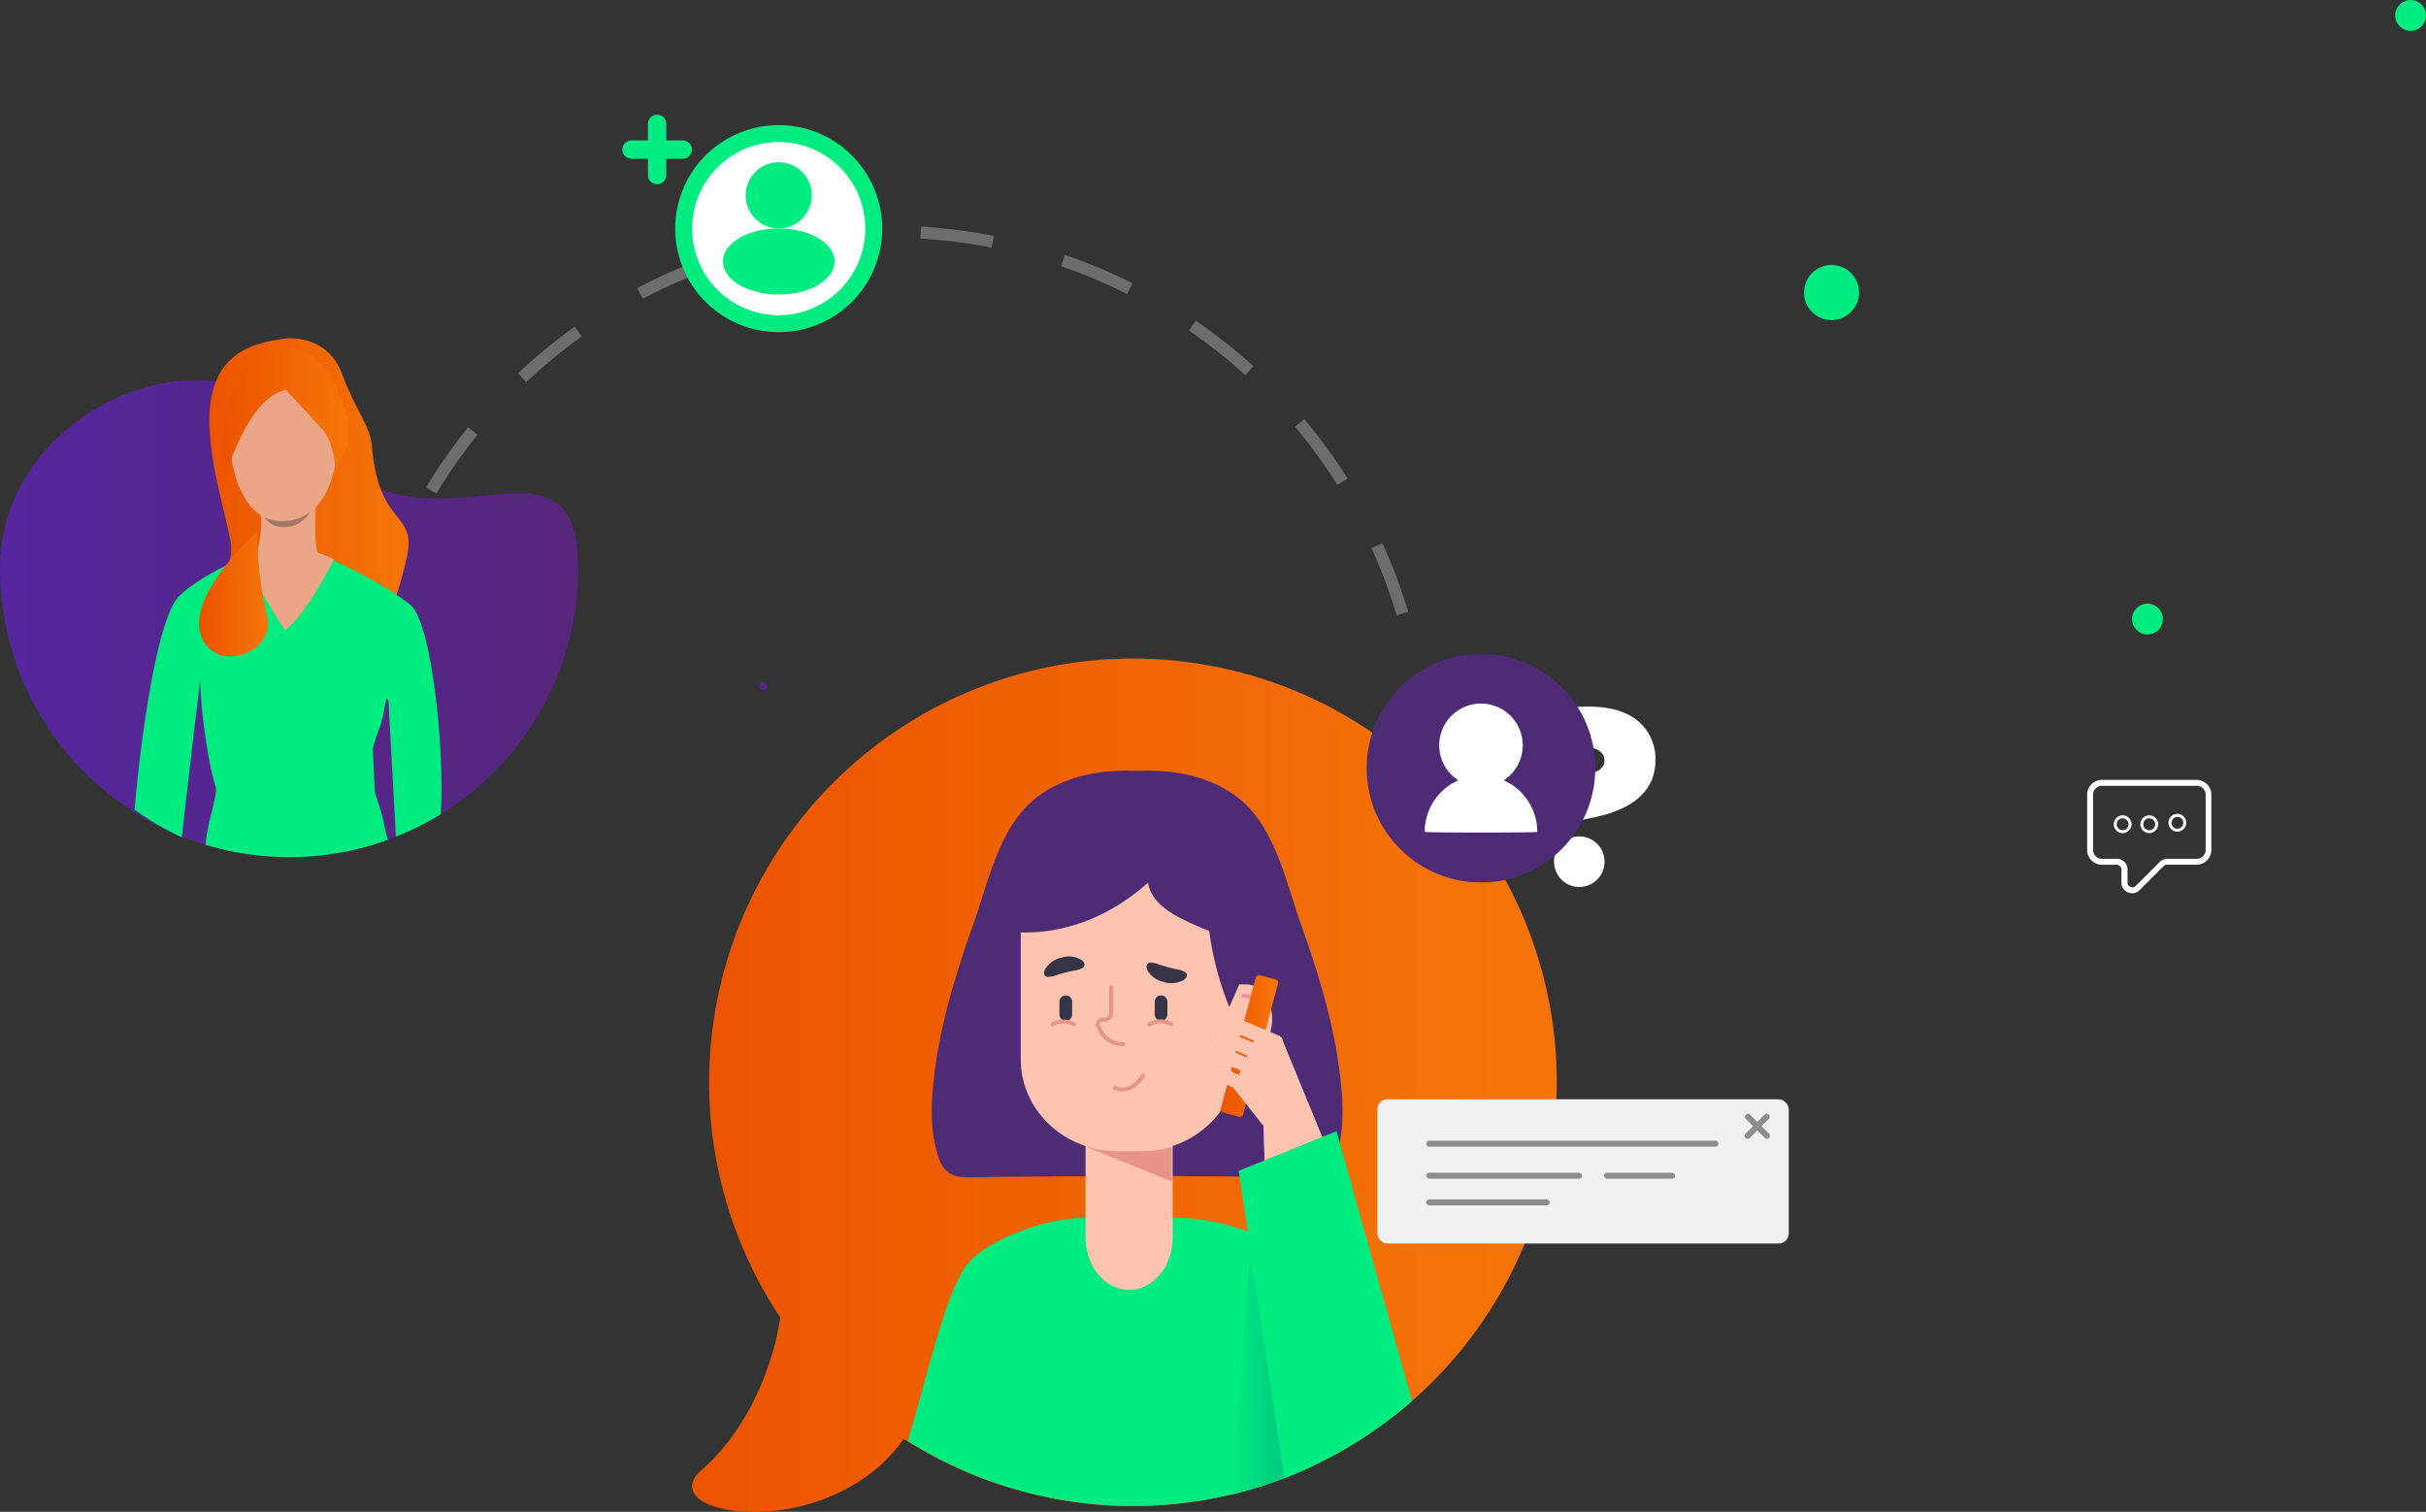 <?xml version="1.0" encoding="UTF-8"?> <svg xmlns="http://www.w3.org/2000/svg" xmlns:xlink="http://www.w3.org/1999/xlink" viewBox="0 0 605.49 377.29"><rect x="0" y="0" width="605.49" height="377.29" fill="#333333" stroke="none"/> <defs> <style>.cls-1{fill:none;stroke:#878788;stroke-miterlimit:10;stroke-width:3px;stroke-dasharray:18.14;opacity:0.7;}.cls-2{fill:url(#Градієнт_без_назви_3);}.cls-3{fill:#00eb80;}.cls-4{fill:url(#Градієнт_без_назви_59);}.cls-5{fill:url(#Градієнт_без_назви_59-2);}.cls-6{fill:#4e2b75;}.cls-7{fill:#ffc4af;}.cls-8{fill:#e69388;}.cls-9{fill:#eb919b;}.cls-10{fill:#373448;}.cls-11{fill:url(#Градієнт_без_назви_59-3);}.cls-12{fill:#f6dad1;}.cls-13{fill:#fff;}.cls-14{opacity:0.12;}.cls-15{fill:#878788;}.cls-16{fill:#8d8d8d;}.cls-17{fill:url(#Градієнт_без_назви_3-2);}.cls-18{fill:url(#Градієнт_без_назви_59-4);}.cls-19{fill:#eaa687;}.cls-20{fill:url(#Градієнт_без_назви_59-5);}.cls-21{fill:#a47862;}.cls-22{fill:url(#Градієнт_без_назви_59-6);}.cls-23{fill:url(#Градієнт_без_назви_3-3);}.cls-24{fill:url(#Градієнт_без_назви_3-4);}.cls-25{fill:url(#Градієнт_без_назви_154);}</style> <linearGradient id="Градієнт_без_назви_3" x1="174.75" y1="270.84" x2="388.54" y2="270.84" gradientUnits="userSpaceOnUse"> <stop offset="0" stop-color="#55269d"></stop> <stop offset="1" stop-color="#55267a"></stop> </linearGradient> <linearGradient id="Градієнт_без_назви_59" x1="173.75" y1="270.84" x2="387.54" y2="270.84" gradientUnits="userSpaceOnUse"> <stop offset="0.02" stop-color="#ec5400"></stop> <stop offset="0.94" stop-color="#f47409"></stop> </linearGradient> <linearGradient id="Градієнт_без_назви_59-2" x1="172.74" y1="270.81" x2="388.54" y2="270.81" xlink:href="#Градієнт_без_назви_59"></linearGradient> <linearGradient id="Градієнт_без_назви_59-3" x1="304.67" y1="261.05" x2="319.02" y2="261.05" gradientTransform="translate(483.73 -107.52) rotate(75.07)" xlink:href="#Градієнт_без_назви_59"></linearGradient> <linearGradient id="Градієнт_без_назви_3-2" x1="0" y1="154.44" x2="144.33" y2="154.44" xlink:href="#Градієнт_без_назви_3"></linearGradient> <linearGradient id="Градієнт_без_назви_59-4" x1="50.24" y1="118.73" x2="101.98" y2="118.73" xlink:href="#Градієнт_без_назви_59"></linearGradient> <linearGradient id="Градієнт_без_назви_59-5" x1="55.58" y1="103.1" x2="87.1" y2="103.1" xlink:href="#Градієнт_без_назви_59"></linearGradient> <linearGradient id="Градієнт_без_назви_59-6" x1="49.67" y1="148.27" x2="66.9" y2="148.27" xlink:href="#Градієнт_без_назви_59"></linearGradient> <linearGradient id="Градієнт_без_назви_3-3" x1="946.29" y1="168.24" x2="954.98" y2="168.24" gradientTransform="matrix(-1, 0, 0, 1, 1165.78, 0)" xlink:href="#Градієнт_без_назви_3"></linearGradient> <linearGradient id="Градієнт_без_назви_3-4" x1="974.4" y1="171.29" x2="976.33" y2="171.29" gradientTransform="matrix(-1, 0, 0, 1, 1165.78, 0)" xlink:href="#Градієнт_без_назви_3"></linearGradient> <linearGradient id="Градієнт_без_назви_154" x1="328.16" y1="344.12" x2="307.32" y2="344.12" gradientUnits="userSpaceOnUse"> <stop offset="0.15" stop-color="#00bc80"></stop> <stop offset="1" stop-color="#00eb80"></stop> </linearGradient> </defs> <title>pic 4</title> <g id="Capa_2" data-name="Capa 2"> <g id="illustartion"> <path class="cls-1" d="M88.4,191.46A133.62,133.62,0,1,1,222,325.07"></path> <path class="cls-2" d="M283.77,165.34A104.78,104.78,0,0,0,196.84,328.6c0,.32-.69,3.52-1.11,5.67-2,8.07-7,22.87-19.11,33.46-9.38,7.9,18.5,14.16,38.58.91a39.08,39.08,0,0,0,11-10.82l.08-.12a104.77,104.77,0,1,0,57.49-192.36Z"></path> <circle class="cls-3" cx="601.64" cy="3.85" r="3.85"></circle> <circle class="cls-3" cx="535.97" cy="154.5" r="3.85"></circle> <circle class="cls-3" cx="457.12" cy="73" r="6.88"></circle> <path class="cls-4" d="M282.77,165.34A104.78,104.78,0,0,0,195.84,328.6c0,.32-.69,3.52-1.11,5.67-2,8.07-7,22.87-19.11,33.46-9.38,7.9,18.5,14.16,38.58.91a39.08,39.08,0,0,0,11-10.82l.08-.12a104.77,104.77,0,1,0,57.49-192.36Z"></path> <path class="cls-5" d="M388.23,262.05c-.05-.68-.1-1.35-.18-2-.09-1.13-.22-2.25-.36-3.36a105.78,105.78,0,1,0-192.91,72.16c-.1.53-.3,1.55-.48,2.48s-.39,1.93-.55,2.77c-1.89,7.78-6.85,22.46-18.79,32.91-3.32,2.79-2.11,5.2-1.43,6.1,1.87,2.51,7.52,4.2,14.65,4.21a49.32,49.32,0,0,0,26.57-7.82,40.2,40.2,0,0,0,10.8-10.4l1,.61A105.87,105.87,0,0,0,307.32,373a102,102,0,0,0,13.2-4.09c1.54-.58,3.07-1.21,4.57-1.87,1-.45,2.06-.92,3.07-1.41a106.17,106.17,0,0,0,59.53-82.07c.14-1.11.27-2.23.36-3.36.07-.67.13-1.35.18-2q.31-4,.31-8.06T388.23,262.05ZM224.37,357.26a38,38,0,0,1-10.72,10.54c-15.79,10.42-35.42,8.23-38.52,4.08a1.74,1.74,0,0,1-.36-.75,1.6,1.6,0,0,1,0-.49,3.62,3.62,0,0,1,1.49-2.14c12.37-10.82,17.49-25.95,19.44-34,.18-.89.37-1.89.56-2.82.36-1.82.52-2.64.56-2.91v-.08l0-.34-.21-.31a103,103,0,0,1-16.8-44.44c-.08-.63-.16-1.27-.23-1.91s-.14-1.27-.19-1.91-.12-1.28-.16-1.92-.09-1.29-.13-1.93-.06-1.19-.08-1.78,0-1,0-1.44c0-.86,0-1.73,0-2.6,0-2.85.12-5.67.34-8.46A103.69,103.69,0,1,1,327.53,363.71c-.79.39-1.59.76-2.4,1.12q-2.42,1.1-4.91,2.05a101.94,101.94,0,0,1-12.74,4,103.83,103.83,0,0,1-80.39-13.22l-1.26-.82-.83-.54-.55.83.75.67Z"></path> <path class="cls-3" d="M325.9,322.51l-.77,42.32,0,1.13V367c-1.5.66-3,1.29-4.57,1.87a105.76,105.76,0,0,1-94-9.23c.1-.34.2-.67.29-1,.06-.18.11-.35.16-.53s.09-.31.13-.46c4.72-16.17,8.76-34,13.68-41.35,4-6,17.52-11.33,26.29-12.14,1.15-.21,9.79-.27,9.79-.27h14.71a55.86,55.86,0,0,1,19.85,3.43C320.18,310.71,325.9,316.25,325.9,322.51Z"></path> <path class="cls-6" d="M334.75,271.2c-1.29-14-5.41-27.48-10.09-40.64-.55-1.55-1.08-3.18-1.61-4.85-3-9.46-6.18-20.33-13.8-26.41-7-5.56-16.24-7.36-25.44-6.89-9.2-.47-18.48,1.33-25.44,6.89-7.62,6.08-10.78,16.95-13.8,26.41-.53,1.67-1.06,3.3-1.61,4.85-4.68,13.16-8.8,26.67-10.09,40.64-.55,5.93-.56,12.05,1.41,17.67a7.66,7.66,0,0,0,2.31,3.69c1.56,1.2,3.69,1.23,5.66,1.21,13.86-.13,27.71-.25,41.56-.26s27.7.13,41.56.26c2,0,4.1,0,5.66-1.21a7.66,7.66,0,0,0,2.31-3.69C335.31,283.25,335.3,277.13,334.75,271.2Z"></path> <path class="cls-7" d="M311.08,245.68H309.3l-2.49,5.65a77.18,77.18,0,0,1-5-19c-8.74-3.46-14.38-6.56-15.28-12.06-8.78,7.88-19.89,12.75-31.76,12.43,0,.5,0,1,0,1.51v30.17c0,10,6.76,18.53,16.17,21.63v22.8c0,7.23,4.86,13.09,10.86,13.09s10.87-5.86,10.87-13.09V286c9.41-3.1,16.17-11.6,16.17-21.63v-1.46h2.33c3.5,0,6.33-3.86,6.33-8.62S314.58,245.68,311.08,245.68Z"></path> <path class="cls-8" d="M278.87,287.29a26,26,0,0,1-7.39-1.06l-.13.09,21.1,8.52v-8.6a26.45,26.45,0,0,1-7.39,1.05Z"></path> <path class="cls-9" d="M315.23,254.32a.5.5,0,0,1-.5-.5c0-4.76-4.18-4.81-4.36-4.81a.5.5,0,0,1,0-1,5.43,5.43,0,0,1,5.36,5.81A.5.5,0,0,1,315.23,254.32Z"></path> <path class="cls-10" d="M266,254.77h0a1.58,1.58,0,0,1-1.58-1.58V250a1.58,1.58,0,0,1,1.58-1.58h0a1.58,1.58,0,0,1,1.59,1.58v3.17A1.59,1.59,0,0,1,266,254.77Z"></path> <path class="cls-10" d="M270.29,241.49a5.41,5.41,0,0,1-2.16.73c-.79.15-1.59.33-2.27.51s-1.47.4-2.24.65a5.43,5.43,0,0,1-2.23.41c-.66-.1-1.08-.75-.61-1.81a6.3,6.3,0,0,1,4.18-3,6.09,6.09,0,0,1,5,.6C270.89,240.31,270.82,241.09,270.29,241.49Z"></path> <path class="cls-10" d="M289.78,254.77h0a1.58,1.58,0,0,1-1.58-1.58V250a1.58,1.58,0,0,1,1.58-1.58h0a1.58,1.58,0,0,1,1.59,1.58v3.17A1.59,1.59,0,0,1,289.78,254.77Z"></path> <path class="cls-10" d="M287,240.24a5.46,5.46,0,0,1,2.23.44c.77.26,1.54.5,2.23.69s1.47.37,2.26.54a5.23,5.23,0,0,1,2.14.76c.52.41.57,1.18-.37,1.86a6.24,6.24,0,0,1-5.1.52,6.1,6.1,0,0,1-4.08-3C285.91,241,286.37,240.32,287,240.24Z"></path> <path class="cls-8" d="M280.15,272.4a4.76,4.76,0,0,1-2.12-.52.5.5,0,1,1,.44-.9c3.57,1.79,6.3-2.64,6.41-2.83a.49.49,0,0,1,.69-.17.5.5,0,0,1,.17.68C284.84,270.15,282.74,272.4,280.15,272.4Z"></path> <path class="cls-8" d="M287,256.16a.5.5,0,0,1-.22-1,5.91,5.91,0,0,1,5.81,0,.5.5,0,0,1,.14.69.49.49,0,0,1-.69.14h0a5,5,0,0,0-4.81,0A.49.49,0,0,1,287,256.16Z"></path> <path class="cls-8" d="M262.69,256.16a.49.49,0,0,1-.45-.28.5.5,0,0,1,.22-.67,5.94,5.94,0,0,1,5.82,0,.5.5,0,0,1-.56.83h0a5,5,0,0,0-4.81,0A.46.46,0,0,1,262.69,256.16Z"></path> <path class="cls-8" d="M280.35,261.06h-.25a6.59,6.59,0,0,1-5.93-3.66l-.48-1a1.69,1.69,0,0,1,.07-1.63,1.66,1.66,0,0,1,1.43-.79h.44a1.19,1.19,0,0,0,1.19-1.19v-6.38a.5.5,0,0,1,.5-.5.5.5,0,0,1,.5.5v6.38a2.2,2.2,0,0,1-2.19,2.19h-.44a.66.66,0,0,0-.58.32.68.68,0,0,0,0,.65l.49,1a5.58,5.58,0,0,0,5,3.11h.25a.5.5,0,0,1,0,1Z"></path> <rect class="cls-11" x="294.09" y="258.17" width="35.5" height="5.77" rx="0.82" transform="translate(-20.75 495.1) rotate(-75.07)"></rect> <path class="cls-12" d="M330.79,285.72l-10.64-25.88a1.51,1.51,0,0,0-.9-1.32l-11.86-5a1.5,1.5,0,0,0-2,.8l-.16.37a1.51,1.51,0,0,0,.8,2l7,3-.24.55-7.75-3.28a1.5,1.5,0,0,0-2,.8l-.16.37a1.51,1.51,0,0,0,.79,2l7.73,3.27-.24.55-7-2.95a1.51,1.51,0,0,0-2,.8l-.16.37a1.5,1.5,0,0,0,.8,2l6.95,3-.52,1.19-3.64-1.75a1.7,1.7,0,0,0-1.48,3.07l3.77,1.81h0L315.4,281l.25,9.68Z"></path> <path class="cls-7" d="M330.79,285.72l-10.64-25.88a1.51,1.51,0,0,0-.9-1.32l-11.86-5a1.5,1.5,0,0,0-2,.8l-.16.37a1.51,1.51,0,0,0,.8,2l7,3-.24.55-7.75-3.28a1.5,1.5,0,0,0-2,.8l-.16.37a1.51,1.51,0,0,0,.79,2l7.73,3.27-.24.55-7-2.95a1.51,1.51,0,0,0-2,.8l-.16.37a1.5,1.5,0,0,0,.8,2l6.95,3-.52,1.19-3.64-1.75a1.7,1.7,0,0,0-1.48,3.07l3.77,1.81h0L315.4,281l.25,9.68Z"></path> <path class="cls-13" d="M392.3,205.1a4.21,4.21,0,0,1-4.36-1.86h0a7.11,7.11,0,0,1-1.05-3.9,4.3,4.3,0,0,1,1.16-3.27,7.5,7.5,0,0,1,3.41-1.65l5.48-1.34q3.52-.91,3.52-3.37a2.85,2.85,0,0,0-1.3-2.32q-1.31-1-4.47-1a19.32,19.32,0,0,0-5.41.74,22.06,22.06,0,0,0-2.14.74,3.25,3.25,0,0,1-4-1.23h0a5.65,5.65,0,0,1-.84-3.13,5.1,5.1,0,0,1,1.05-3.2,7.94,7.94,0,0,1,2.92-2.25,16.55,16.55,0,0,1,4.43-1.3,35.18,35.18,0,0,1,5.66-.42q8.29,0,12.55,3.69a12.17,12.17,0,0,1,4.26,9.67q0,11.25-15.89,14.41Zm-4.44,9.63a6.31,6.31,0,1,1,1.8,4.74A6.56,6.56,0,0,1,387.86,214.73Z"></path> <rect class="cls-13" x="343.77" y="274.34" width="102.67" height="36" rx="2.5"></rect> <g class="cls-14"> <rect class="cls-15" x="343.77" y="274.34" width="102.67" height="36" rx="2.5"></rect> </g> <path class="cls-16" d="M428.12,286.18H356.77a.75.75,0,0,1,0-1.5h71.35a.75.75,0,0,1,0,1.5Z"></path> <path class="cls-16" d="M386,300.83H356.77a.75.75,0,0,1,0-1.5H386a.75.75,0,0,1,0,1.5Z"></path> <path class="cls-16" d="M394.07,294.17h-37.3a.75.75,0,0,1,0-1.5h37.3a.75.75,0,0,1,0,1.5Z"></path> <path class="cls-16" d="M417.31,294.17H401.1a.75.75,0,0,1,0-1.5h16.21a.75.75,0,0,1,0,1.5Z"></path> <path class="cls-16" d="M441,284.21a.75.75,0,0,1-.53-.22l-4.77-4.77a.75.75,0,0,1,1.06-1.06l4.77,4.77a.75.75,0,0,1,0,1.06A.79.79,0,0,1,441,284.21Z"></path> <path class="cls-16" d="M436.18,284.21a.79.79,0,0,1-.53-.22.75.75,0,0,1,0-1.06l4.77-4.77a.75.75,0,0,1,1.06,1.06L436.71,284A.75.75,0,0,1,436.18,284.21Z"></path> <path class="cls-17" d="M144.33,141.75a72.08,72.08,0,0,1-30.05,58.6q-2.09,1.5-4.28,2.85a69.84,69.84,0,0,1-8.65,4.56c-.84.38-1.68.73-2.54,1.07-.67.27-1.34.52-2,.77a72.43,72.43,0,0,1-45.51,1.23c-2-.59-4-1.28-5.86-2.05-1.05-.41-2.09-.86-3.11-1.33l-.46-.21A71.23,71.23,0,0,1,30,200.32,72,72,0,0,1,0,141.75c0-39.86,54.19-63.82,78.47-32.21C105,144,144.33,101.89,144.33,141.75Z"></path> <path class="cls-13" d="M531.12,222.71a2.63,2.63,0,0,1-1.65-2.46V217a1.19,1.19,0,0,0-1.18-1.19h-3.68a3.69,3.69,0,0,1-3.69-3.69V198.33a3.7,3.7,0,0,1,3.69-3.7h23.61a3.7,3.7,0,0,1,3.7,3.7V212.1a3.7,3.7,0,0,1-3.7,3.69h-7.37a1.19,1.19,0,0,0-.84.35l-6,6a2.62,2.62,0,0,1-1.87.79A2.71,2.71,0,0,1,531.12,222.71Zm-6.51-26.6a2.23,2.23,0,0,0-2.22,2.22V212.1a2.23,2.23,0,0,0,2.22,2.22h3.68A2.67,2.67,0,0,1,531,217v3.27a1.15,1.15,0,0,0,.73,1.09,1.16,1.16,0,0,0,1.3-.25l6-6a2.61,2.61,0,0,1,1.88-.78h7.37a2.23,2.23,0,0,0,2.22-2.22V198.33a2.23,2.23,0,0,0-2.22-2.22Z"></path> <path class="cls-13" d="M541.21,205.34a2.22,2.22,0,1,1,2.22,2.21A2.23,2.23,0,0,1,541.21,205.34Zm.74,0a1.48,1.48,0,1,0,1.48-1.48A1.47,1.47,0,0,0,542,205.34Z"></path> <path class="cls-13" d="M534.2,205.71a2.22,2.22,0,1,1,2.22,2.21A2.21,2.21,0,0,1,534.2,205.71Zm.74,0a1.48,1.48,0,1,0,1.48-1.48A1.47,1.47,0,0,0,534.94,205.71Z"></path> <path class="cls-13" d="M527.56,205.71a2.22,2.22,0,1,1,2.21,2.21A2.21,2.21,0,0,1,527.56,205.71Zm.74,0a1.48,1.48,0,1,0,1.47-1.48A1.47,1.47,0,0,0,528.3,205.71Z"></path> <circle class="cls-6" cx="369.63" cy="191.7" r="28.53"></circle> <path class="cls-13" d="M380.05,186a10.42,10.42,0,1,1-10.42-10.42A10.42,10.42,0,0,1,380.05,186Z"></path> <path class="cls-13" d="M383.68,207.6c0,.24-28.1.23-28.1,0a14.05,14.05,0,1,1,28.1,0Z"></path> <path class="cls-18" d="M71.54,84.44s10.11-1.06,13.76,8.71,7.07,13,7.5,18.1c1.74,20.75,11.43,16.06,8.7,28s-4.61,13.78-4.61,13.78L73.72,148.5l-23.48.08s9.19-4.59,7.15-14.36-7.15-25.77-4.27-36.68S65.49,85.28,71.54,84.44Z"></path> <path class="cls-3" d="M102.39,150.91c-8.59-6.78-23.47-13-23.47-13s-5.35-2.87-14.76.1-18,8.82-20,11.4c-5.07,6.38-9.08,35-10.58,52.65a71.79,71.79,0,0,0,8.74,5.4c1,.53,2,1,3.09,1.52,0-.06,0-.12,0-.19C47,194.17,49.79,171.31,50,169.4c-.21,5.2,1.82,21,3.78,26.75.72,2.09-2,8.5-2.48,14.68a72.43,72.43,0,0,0,45.51-1.23c-.49-1.91-.89-3.54-1.12-4.71-.48-2.41-1.42-4.74-2.13-7.32L93.05,187a25,25,0,0,1,1.3-4.32c2.34-6,1.6-10,2.6-7.65l1.86,33.77c.86-.34,1.7-.69,2.54-1.07A69.84,69.84,0,0,0,110,203.2C111.07,188,107.8,155.18,102.39,150.91Z"></path> <path class="cls-19" d="M83.31,139.59s-6.64,13.68-12.18,17.69c0,0-10-14.94-9.46-18.39C61.67,138.89,72.72,134,83.31,139.59Z"></path> <path class="cls-19" d="M72.87,90.16s13.4,1.93,11.44,21.7-13.79,18.21-14.58,18.19-11.86.41-12.82-23.72C56.91,106.33,56.47,88.49,72.87,90.16Z"></path> <path class="cls-19" d="M78.82,126.54S78,136.83,80,139.91s-1.69,7.27-9.26,5.84S63.58,140,63.58,140s2.11-6.35,1.49-11.43S78.82,126.54,78.82,126.54Z"></path> <path class="cls-20" d="M71.34,97.32s6.26,6.58,9.17,9.91S83.75,117,83.75,117s4.89-6,2.85-13S79.7,83.53,67.44,87.7s-12.73,22.49-11.29,31.57C56.15,119.27,61.66,99.21,71.34,97.32Z"></path> <path class="cls-21" d="M66.06,129.16a11.72,11.72,0,0,0,11.26-1.29,7.23,7.23,0,0,1-5.63,3.64C67.6,132,66.06,129.16,66.06,129.16Z"></path> <path class="cls-22" d="M64.11,132.74s-18.43,16.4-13.64,26.63c4.08,8.73,18.55,3.38,16.17-5.77S64.11,132.74,64.11,132.74Z"></path> <line class="cls-23" x1="210.8" y1="160.99" x2="219.48" y2="175.48"></line> <circle class="cls-24" cx="190.41" cy="171.29" r="0.97"></circle> <path class="cls-25" d="M328.16,365.63c-1,.49-2,1-3.07,1.41-1.5.66-3,1.29-4.57,1.87a102,102,0,0,1-13.2,4.09l.08-1,.08-1.06,4.32-55.66,15.73,48.47.33,1Z"></path> <path class="cls-3" d="M352.42,349.64A105.64,105.64,0,0,1,325.09,367c-1.5.66-3,1.29-4.57,1.87l-.09-.63-.05-.36-.16-1-8.81-59.53-2.25-15.17,24.41-9.89,18.25,65.2.31,1.13.2.71Z"></path> <circle class="cls-3" cx="194.36" cy="48.74" r="8.26"></circle> <path class="cls-3" d="M208.3,65.25c0,4.57-6.24,8.26-13.94,8.26s-13.93-3.69-13.93-8.26S186.67,57,194.36,57,208.3,60.69,208.3,65.25Z"></path> <path class="cls-3" d="M170.41,39.62h-12.8a2.29,2.29,0,0,1,0-4.58h12.8a2.29,2.29,0,0,1,0,4.58Z"></path> <path class="cls-3" d="M164,46a2.29,2.29,0,0,1-2.29-2.29V30.93a2.29,2.29,0,0,1,4.58,0v12.8A2.29,2.29,0,0,1,164,46Z"></path> <circle class="cls-13" cx="194.37" cy="57.05" r="23.26"></circle> <circle class="cls-3" cx="194.36" cy="48.74" r="8.26"></circle> <path class="cls-3" d="M208.3,65.25c0,4.57-6.24,8.26-13.94,8.26s-13.93-3.69-13.93-8.26S186.67,57,194.36,57,208.3,60.69,208.3,65.25Z"></path> <path class="cls-3" d="M194.36,33.32A23.74,23.74,0,1,0,218.1,57.06,23.74,23.74,0,0,0,194.36,33.32Zm0,45.38A21.65,21.65,0,1,1,216,57.06,21.67,21.67,0,0,1,194.36,78.7Z"></path> <path class="cls-3" d="M194.36,31.22A25.84,25.84,0,1,0,220.2,57.06,25.86,25.86,0,0,0,194.36,31.22Zm0,47.48A21.65,21.65,0,1,1,216,57.06,21.67,21.67,0,0,1,194.36,78.7Z"></path> </g> </g> </svg> 